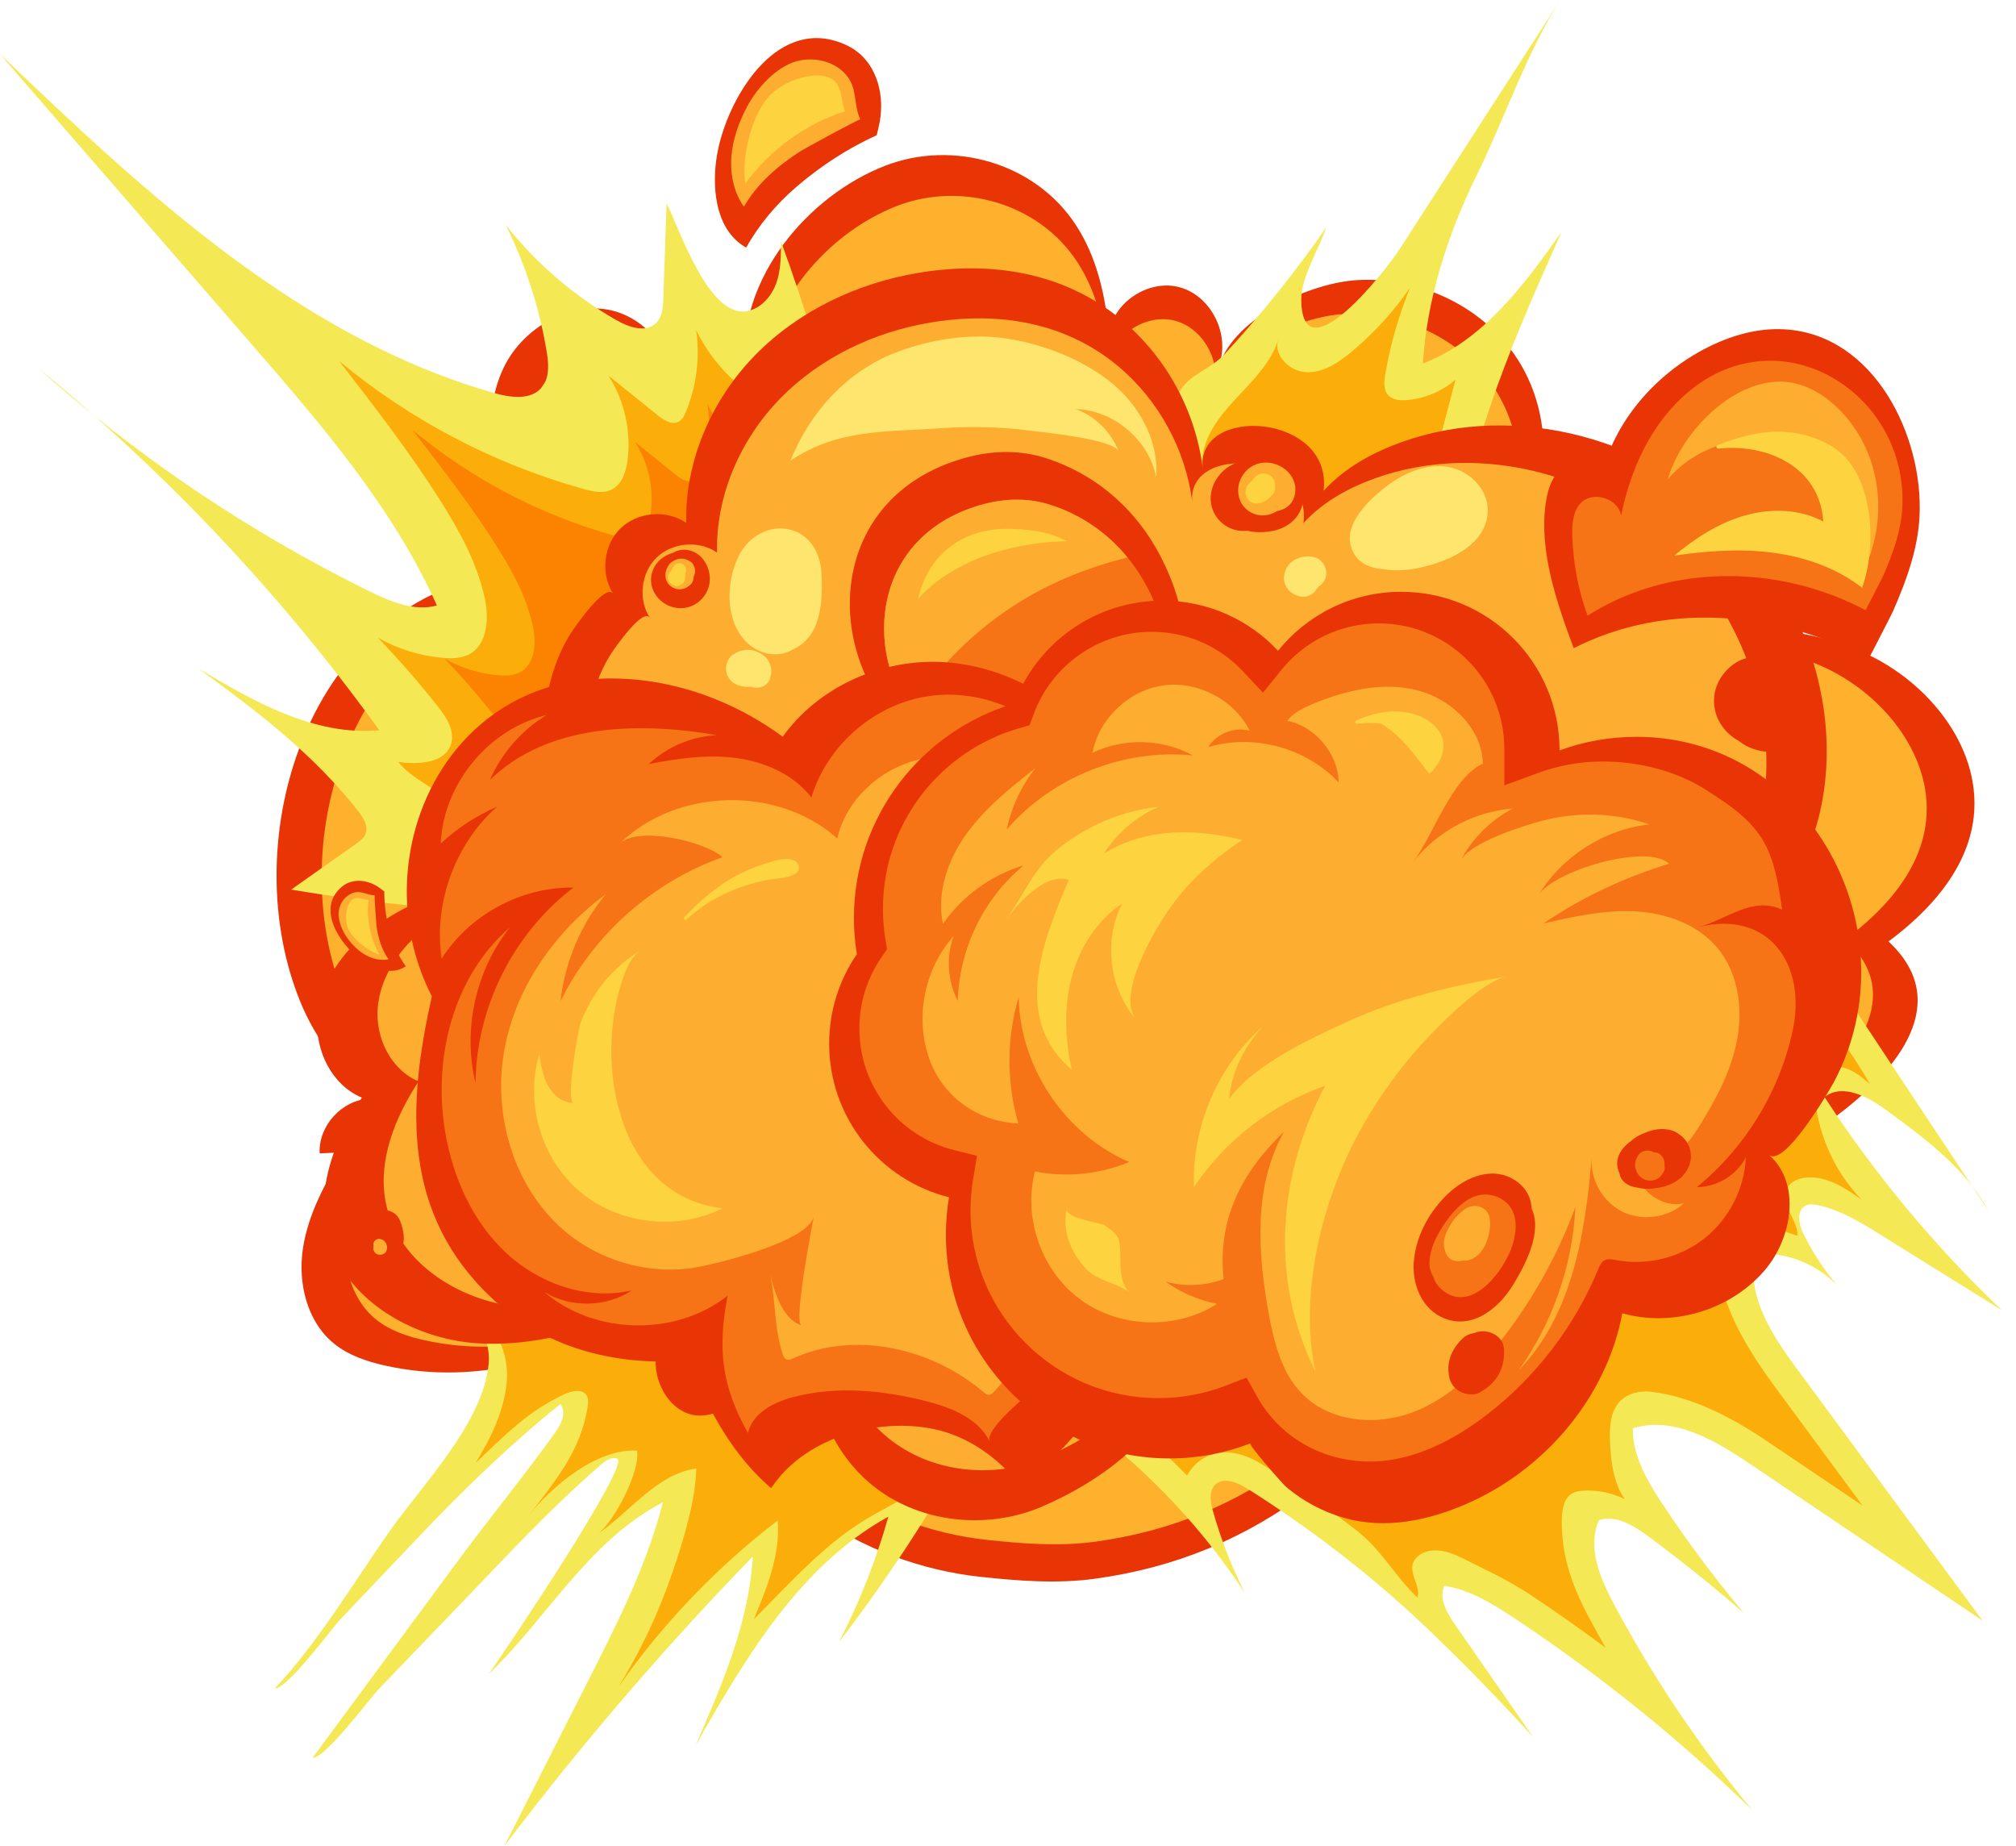 <?xml version="1.0" encoding="UTF-8"?><svg xmlns="http://www.w3.org/2000/svg" xmlns:xlink="http://www.w3.org/1999/xlink" height="553.2" preserveAspectRatio="xMidYMid meet" version="1.0" viewBox="0.0 -0.0 604.2 553.2" width="604.2" zoomAndPan="magnify"><defs><clipPath id="a"><path d="M 82 339 L 308 339 L 308 553.199 L 82 553.199 Z M 82 339"/></clipPath></defs><g><g id="change1_1"><path d="M 89.949 300.07 C 94.867 312.156 101.848 320.004 110.613 329.277 C 102.445 329.645 95.363 337.465 95.809 345.633 C 98.215 345.535 100.625 345.438 103.035 345.34 C 97.594 354.285 92.383 363.695 90.801 374.043 C 89.223 384.398 91.934 395.984 100.051 402.602 C 104.469 406.203 110.059 408.047 115.621 409.277 C 142.82 415.297 172.691 407.656 193.656 389.316 C 186.949 395.633 189.266 408.281 197.293 412.801 C 205.32 417.328 216.438 413.789 221.48 406.086 C 217.363 446.215 259.816 468.891 293.668 472.523 C 305.078 473.75 316.637 474.676 328.012 473.129 C 352.484 469.789 373.191 461.059 392.641 446.52 C 393.93 445.555 395.273 444.566 396.855 444.297 C 399.277 443.883 401.609 445.215 403.773 446.367 C 420.129 455.043 440.723 455.195 457.199 446.758 C 461.773 444.418 466.219 441.254 468.441 436.625 C 470.668 431.996 469.949 425.656 465.723 422.738 C 480.238 420.668 493.523 411.305 500.352 398.328 C 507.184 385.355 507.383 369.105 500.871 355.969 C 504.738 363.773 604.23 317.59 565.98 282.141 C 577.949 273.246 588.891 261.328 591.285 246.609 C 594.789 225.07 578.312 204.289 558.34 195.496 C 538.367 186.699 515.723 187.086 493.906 187.664 C 499.414 182.285 505.117 176.598 507.445 169.258 C 509.773 161.926 507.426 152.48 500.355 149.43 C 497.184 148.059 493.574 148.152 490.125 148.453 C 478.516 149.473 467.098 152.625 456.605 157.711 C 465.645 141.977 464.238 121.086 453.848 106.211 C 443.457 91.336 424.855 82.871 406.742 83.941 C 392.883 84.762 370.602 94.684 365.398 109.312 C 368.656 100.152 363 88.727 353.629 86.109 C 344.262 83.496 333.309 90.699 332.355 100.383 C 331.395 88.84 328.785 77.148 322.457 67.449 C 310.156 48.609 285.477 41.922 265.461 49.602 C 242 58.605 220.953 83.77 223.27 110.137 C 222.699 103.633 212.023 103.191 208.336 108.582 C 204.645 113.973 205.91 121.195 207.324 127.574 C 204.645 114.328 199.469 99.723 187.094 94.293 C 173.707 88.422 157.105 97.117 150.875 110.34 C 144.637 123.559 146.961 139.457 153.035 152.754 C 147.539 150.652 141.105 150.297 135.914 153.074 C 130.727 155.848 127.312 162.219 129.047 167.844 C 130.781 173.465 138.398 176.734 143.152 173.258 C 90.359 186.492 71.105 253.773 89.949 300.07" fill="#e93405"/></g><g id="change2_1"><path d="M 103.07 298.43 C 107.719 309.855 114.316 317.27 122.609 326.035 C 114.883 326.387 108.188 333.777 108.605 341.5 C 110.887 341.406 113.164 341.316 115.438 341.223 C 110.293 349.68 105.371 358.57 103.879 368.359 C 102.383 378.148 104.945 389.105 112.617 395.355 C 116.797 398.758 122.078 400.5 127.34 401.668 C 153.055 407.355 181.289 400.133 201.109 382.797 C 194.766 388.766 196.961 400.727 204.547 405.004 C 212.133 409.277 222.641 405.934 227.41 398.648 C 223.52 436.59 263.648 458.02 295.648 461.457 C 306.441 462.613 317.367 463.488 328.121 462.023 C 351.254 458.875 370.828 450.617 389.215 436.871 C 390.434 435.965 391.707 435.023 393.203 434.77 C 395.492 434.379 397.691 435.637 399.742 436.727 C 415.199 444.934 434.672 445.074 450.246 437.102 C 454.57 434.891 458.77 431.895 460.875 427.516 C 462.98 423.141 462.301 417.152 458.305 414.391 C 472.023 412.434 484.586 403.582 491.039 391.32 C 497.492 379.051 497.684 363.691 491.527 351.27 C 495.188 358.652 589.238 314.988 553.082 281.477 C 564.398 273.07 574.738 261.805 577 247.891 C 580.312 227.527 564.734 207.887 545.855 199.574 C 526.977 191.254 505.566 191.621 484.941 192.164 C 490.152 187.082 495.539 181.703 497.742 174.77 C 499.941 167.836 497.727 158.91 491.047 156.023 C 488.039 154.727 484.637 154.816 481.367 155.098 C 470.398 156.062 459.598 159.047 449.684 163.852 C 458.23 148.977 456.898 129.227 447.082 115.164 C 437.258 101.105 419.672 93.102 402.547 94.117 C 389.445 94.895 368.383 104.266 363.465 118.102 C 366.543 109.441 361.195 98.641 352.336 96.164 C 343.48 93.691 333.129 100.504 332.223 109.656 C 331.316 98.746 328.855 87.695 322.867 78.523 C 311.242 60.715 287.91 54.398 268.992 61.652 C 246.809 70.156 226.914 93.949 229.102 118.879 C 228.562 112.727 218.473 112.312 214.984 117.406 C 211.496 122.504 212.695 129.332 214.031 135.363 C 211.496 122.84 206.605 109.035 194.902 103.902 C 182.25 98.352 166.559 106.57 160.664 119.066 C 154.77 131.566 156.965 146.598 162.707 159.164 C 157.512 157.176 151.434 156.84 146.523 159.465 C 141.617 162.086 138.391 168.109 140.031 173.426 C 141.672 178.746 148.875 181.832 153.367 178.551 C 103.461 191.059 85.258 254.66 103.07 298.43" fill="#fdb12d"/></g><g clip-path="url(#a)" id="change3_1"><path d="M 269.34 467.152 C 282.453 447.551 294.41 426.641 304.395 406.266 C 313.422 387.844 299.312 370.035 284.039 359.082 C 254.828 338.141 213.379 332.113 182.535 350.566 C 173.008 356.27 164.16 364.059 156.895 372.445 C 152.859 377.098 142.637 393.477 136.316 393.438 C 143.195 393.48 147.094 401.844 146.453 408.695 C 144.809 426.383 126.652 444.852 116.957 458.602 C 106.062 474.062 95.309 492.332 82.305 506.031 C 86.254 506.031 99.129 488.316 102.191 485.086 C 109.926 476.941 117.656 468.793 125.395 460.652 C 138.699 446.645 152.836 432.887 167.961 420.766 C 169.934 423.25 168.152 426.859 166.305 429.434 C 156.965 442.445 146.758 454.859 137.227 467.773 C 122.711 487.441 108.195 507.109 93.68 526.781 C 97.691 526.781 110.676 509.105 113.805 505.855 C 121.629 497.719 129.457 489.582 137.281 481.441 C 151.215 466.961 164.898 452.051 180.133 438.914 C 181.516 437.723 183.316 436.461 185.012 437.137 C 189.109 438.766 150.348 496.336 146.422 501.727 C 164.004 484.871 176.422 461.75 198.672 450.195 C 193.98 468.711 185.277 485.918 176.641 502.961 C 168.148 519.703 159.656 536.453 151.164 553.199 C 174.184 522.805 199.062 493.809 225.617 466.445 C 224.48 486.273 216.391 504.957 208.422 523.145 C 223.422 496.797 239.699 469.152 266.246 454.508 C 262.594 467.477 257.629 480.082 251.461 492.062 C 257.602 484.113 263.578 475.758 269.34 467.152" fill="#f5e855"/></g><g id="change4_1"><path d="M 185.324 505.559 C 191.941 494.879 197.344 483.457 201.422 471.57 C 204.543 462.465 208.547 449.699 208.66 440.07 C 196.734 441.77 188.938 453.062 178.949 459.797 C 184.043 456.363 192.078 440.512 190.906 434.723 C 178.918 433.977 165.109 445.551 158.223 454.48 C 166.246 444.074 174.184 434.723 176.156 421.383 C 176.312 420.32 176.398 419.172 175.863 418.246 C 174.609 416.078 171.34 416.785 169.07 417.848 C 157.84 423.129 151.309 430.191 142.516 438.414 C 147.371 430.664 151.09 422.535 151.871 414.16 C 152.406 408.422 150.715 402.426 147.414 398.141 C 150.617 394.891 153.879 390.656 157.387 385.926 C 158.727 384.121 159.992 382.41 160.77 381.516 C 168.023 373.145 176.352 366.031 184.855 360.945 C 195.902 354.336 209.176 350.844 223.242 350.844 C 242.637 350.844 263.078 357.523 279.328 369.168 C 285.84 373.836 306.406 390.453 297.656 408.312 C 290.691 422.531 282.793 436.895 274.398 450.66 L 275.613 446.344 L 262.176 453.762 C 247.855 461.656 237.414 473.836 225.949 485.215 C 229.883 475.758 233.895 465.852 233.102 455.637 C 214.75 469.703 198.574 486.605 185.324 505.559" fill="#fbad0a"/></g><g id="change3_2"><path d="M 199.785 60.938 C 203.535 68.363 212.309 95.051 223.645 93.285 C 227.875 92.625 231.148 88.977 232.613 84.945 C 234.082 80.922 234.07 76.527 234.039 72.246 C 241.438 92.719 248.141 113.562 251.535 135.066 C 253.227 145.793 254.047 157.031 250.527 167.301 C 248.457 173.348 244.977 178.789 241.531 184.164 C 222.707 213.516 203.699 243.102 179.184 267.898 C 177.469 269.629 175.684 271.371 173.48 272.426 C 170.473 273.848 167.008 273.84 163.68 273.773 C 138.078 273.258 112.52 270.855 87.27 266.594 C 93.77 262.004 100.266 257.414 106.762 252.824 C 107.855 252.051 108.996 251.211 109.52 249.98 C 110.477 247.723 108.988 245.219 107.484 243.277 C 94.148 226.082 76.895 213.027 59.391 200.281 C 76.102 210.27 94.293 220.617 113.68 218.848 C 84.457 178.355 49.914 141.703 11.223 110.133 C 41.105 136.84 74.648 159.457 110.617 177.148 C 116.977 180.27 124.105 183.32 130.941 181.453 C 117.781 152.125 96.422 127.387 75.363 103.102 C 50.242 74.133 25.121 45.172 0 16.203 C 43.73 58 89.91 101.234 148.098 117.781 C 152.965 119.164 159.047 120.008 162.32 116.152 C 164.777 113.262 164.445 108.988 163.82 105.246 C 161.629 92.117 157.48 79.312 151.555 67.391 C 160.652 78.898 171.973 88.637 184.699 95.926 C 188.414 98.051 193.508 99.824 196.586 96.848 C 198.5 95 198.711 92.055 198.801 89.391 C 199.129 79.91 199.457 70.422 199.785 60.938" fill="#f5e855"/></g><g id="change3_3"><path d="M 367.094 106.051 C 378.09 94.121 388.266 81.434 397.52 68.113 C 395.348 74.426 389.914 83.133 389.996 89.895 C 390.262 113.172 415.625 80.598 419.148 75.141 C 435.309 50.094 451.477 25.043 467.637 -0.004 C 457.652 15.469 450.766 35.922 442.531 52.613 C 433.988 69.926 427.645 89.508 426.43 108.941 C 444.504 102.016 456.738 85.406 467.938 69.625 C 454.34 100.129 440.578 131.188 436.473 164.328 C 435.969 168.383 435.535 172.664 433.148 175.977 C 431.352 178.477 428.633 180.137 425.867 181.488 C 406.539 190.934 381.441 186.797 366.164 171.652 C 357.062 162.633 351.832 150.066 351.059 137.34 C 350.711 131.535 350.543 122.016 353.801 116.887 C 356.953 111.918 362.801 110.703 367.094 106.051" fill="#f5e855"/></g><g id="change4_2"><path d="M 383.059 101.801 C 381.59 106.594 386.637 111.418 391.652 111.551 C 396.668 111.684 401.184 108.652 405.035 105.445 C 411.73 99.879 417.66 93.387 422.594 86.211 C 419.184 94.559 416.688 103.277 415.156 112.164 C 414.789 114.336 414.57 116.848 416.07 118.457 C 417.371 119.852 419.496 120.027 421.398 119.902 C 426.832 119.539 432.125 117.34 436.223 113.758 C 431.664 131.129 427.105 148.504 422.555 165.883 C 422.137 167.48 421.656 169.18 420.43 170.281 C 419.156 171.418 417.355 171.684 415.664 171.891 C 403.125 173.379 389.852 173.801 378.496 168.281 C 367.203 162.789 357.797 148.184 360.656 135.289 C 363.676 121.672 379.082 114.746 383.059 101.801" fill="#fbad0a"/></g><g id="change4_3"><path d="M 130.402 236.887 C 126.566 234.234 122.254 232.047 119.402 228.352 C 125.379 229.133 133.242 228.816 135.145 223.098 C 136.48 219.086 133.785 214.938 131.156 211.621 C 125.523 204.5 119.543 197.648 113.25 191.109 C 119.215 194.496 125.926 196.57 132.762 197.145 C 135.391 197.367 138.156 197.344 140.504 196.141 C 146.121 193.254 146.609 185.391 145.27 179.219 C 142.965 168.617 137.629 158.934 131.816 149.777 C 122.637 135.305 112.121 121.738 101.629 108.184 C 122.977 125.926 148.109 139.086 174.848 146.527 C 177.637 147.309 180.734 147.996 183.328 146.707 C 186.395 145.18 187.609 141.457 188.059 138.059 C 189.227 129.246 187.164 120.043 182.352 112.562 C 187.293 116.547 192.234 120.52 197.176 124.496 C 199.02 125.98 201.555 127.531 203.57 126.289 C 204.527 125.699 205.055 124.617 205.492 123.578 C 208.742 115.836 209.84 107.203 208.633 98.898 C 211.867 105.562 216.598 111.496 222.371 116.141 C 223.609 117.129 224.957 118.094 226.52 118.359 C 231.684 119.234 234.656 112.77 235.777 107.656 C 248.594 130.223 247.215 158.809 237.465 182.859 C 227.715 206.902 210.5 227.129 192.328 245.652 C 184.402 253.727 175.645 262.566 164.047 263.473 C 151.316 264.465 137.566 263.914 125.031 261.215 C 128.969 262.062 135.551 253.539 136.602 250.516 C 138.828 244.082 136.008 240.75 130.402 236.887" fill="#fbad0a"/></g><g id="change3_4"><path d="M 428.309 488.539 C 439.059 498.836 449.449 509.504 459.441 520.531 C 451.645 509.301 443.852 498.066 436.055 486.836 C 433.66 483.383 431.16 479.09 432.836 475.238 C 440.527 476.395 447.359 480.637 453.844 484.93 C 479.328 501.828 503.23 521.098 525.145 542.422 C 509.246 523.297 495.309 502.539 483.629 480.582 C 479.504 472.82 475.602 463.555 479.242 455.547 C 484.43 453.93 489.746 457.254 494.113 460.488 C 503.922 467.758 513.441 475.398 522.656 483.398 C 513.902 472.98 505.746 462.059 498.238 450.703 C 493.699 443.828 489.242 436.293 489.359 428.059 C 501.48 424.207 514.02 431.645 524.566 438.758 C 547.785 454.414 571.004 470.066 594.223 485.719 C 575.617 460.492 557.02 435.27 538.418 410.043 C 530.965 399.934 523.105 387.934 526.238 375.773 C 535.754 375.062 545.512 379.145 551.68 386.426 C 547.238 381.41 543.48 375.805 540.512 369.805 C 539.094 366.938 538.312 362.621 541.215 361.266 C 542.32 360.742 543.617 360.914 544.812 361.168 C 551.609 362.594 557.668 366.332 563.566 370 C 575.711 377.559 587.855 385.117 600 392.676 C 579.875 373.531 561.988 352.035 546.824 328.766 C 552.133 324.594 559.758 328.605 565.211 332.59 C 576.926 341.148 589.016 350.133 595.969 362.879 C 577.68 335.285 559.391 307.699 541.09 280.102 C 535.664 271.988 506.406 282.008 499.012 284.426 C 466.27 295.137 426.191 309.41 399.922 332.461 C 384.754 345.766 368.273 357.453 352.828 370.43 C 337.574 383.254 323.496 397.223 307.758 409.473 C 311.926 417.312 319.645 422.488 326.727 427.844 C 344.84 441.52 360.586 458.328 373.035 477.305 C 369.098 469.461 365.902 461.238 363.504 452.785 C 362.758 450.141 362.227 446.902 364.188 444.973 C 366.68 442.512 370.855 444.23 373.82 446.102 C 393.258 458.375 411.754 472.688 428.309 488.539" fill="#f5e855"/></g><g id="change4_4"><path d="M 481.199 493.793 C 473.789 488.266 466.227 482.945 458.539 477.852 C 451.848 473.41 444.973 470.312 437.836 466.742 C 434.246 464.941 429.898 463.703 426.301 465.484 C 424.992 466.133 423.844 467.215 423.426 468.613 C 422.438 471.945 425.859 475.43 424.828 478.75 C 417.648 471.957 414.41 464.695 406.188 458.352 C 397.223 451.441 387.93 444.957 378.359 438.918 C 375.215 436.934 372.152 435.738 369.258 435.375 C 365 434.836 361.082 436.094 358.215 438.922 C 357.215 439.91 356.402 441.012 355.789 442.215 C 348.391 434.578 340.398 427.512 331.852 421.059 C 331.07 420.469 330.277 419.879 329.488 419.289 C 325.812 416.547 322.258 413.906 319.426 411.004 C 326.637 405.055 333.547 398.84 340.281 392.781 C 346.141 387.516 352.199 382.066 358.301 376.938 C 365.02 371.289 372.117 365.75 378.984 360.395 C 387.789 353.527 396.895 346.426 405.527 338.852 C 429.324 317.973 465.789 304.238 501.656 292.504 L 502.59 292.199 C 517.98 287.133 528.539 284.906 533.965 285.598 C 534.23 285.633 534.438 285.664 534.605 285.703 C 537.676 286.352 544.422 300.461 546.125 303.074 C 550.781 310.234 556.285 317.434 560.395 324.848 C 557.949 322.754 555.367 320.594 552.23 319.879 C 549.098 319.164 545.258 320.43 544.168 323.457 C 543.77 324.57 543.773 325.789 543.832 326.973 C 544.395 339.027 549.496 350.816 557.902 359.484 C 552.945 355.992 547.422 352.332 541.387 352.887 C 539.449 353.059 537.473 353.734 536.195 355.199 C 532.27 359.711 539.09 365.566 538.68 370.336 C 533.152 368.367 526.711 366.473 521.699 369.531 C 506.281 378.945 524.656 405.707 531.574 415.086 C 531.574 415.09 558.188 451.176 558.188 451.176 L 529.316 431.711 C 519.164 424.863 507.121 418.52 494.812 417.078 C 491.48 416.688 487.852 417.508 485.523 419.926 C 482.52 423.031 482.336 427.844 482.531 432.156 C 482.801 438.109 483.539 444.332 486.918 449.242 C 483.137 447.367 478.859 446.488 474.645 446.715 C 473.484 446.773 472.297 446.93 471.281 447.488 C 468.676 448.93 468.121 452.391 468.074 455.363 C 467.883 466.082 471.141 475.199 476.125 484.57 C 477.773 487.664 479.465 490.742 481.199 493.793" fill="#fbad0a"/></g><g id="change5_1"><path d="M 147.398 235.207 C 144.227 233.02 140.664 231.203 138.309 228.156 C 143.246 228.801 149.746 228.539 151.32 223.812 C 152.422 220.496 150.191 217.07 148.023 214.328 C 143.367 208.441 138.426 202.781 133.223 197.375 C 138.152 200.172 143.695 201.891 149.348 202.367 C 151.52 202.555 153.809 202.531 155.746 201.535 C 160.387 199.145 160.793 192.648 159.684 187.551 C 157.781 178.789 153.367 170.789 148.566 163.215 C 140.98 151.262 132.293 140.039 123.617 128.848 C 141.262 143.508 162.031 154.383 184.129 160.539 C 186.434 161.176 188.996 161.746 191.137 160.684 C 193.672 159.418 194.676 156.34 195.047 153.535 C 196.012 146.25 194.309 138.645 190.328 132.465 C 194.414 135.754 198.5 139.039 202.582 142.328 C 204.105 143.555 206.199 144.836 207.867 143.809 C 208.66 143.316 209.094 142.426 209.453 141.566 C 212.141 135.172 213.051 128.035 212.047 121.172 C 214.723 126.68 218.633 131.582 223.402 135.414 C 224.426 136.242 225.539 137.035 226.836 137.254 C 231.102 137.98 233.555 132.641 234.484 128.406 C 245.074 147.055 243.938 170.684 235.879 190.555 C 227.82 210.43 213.594 227.145 198.574 242.449 C 192.023 249.125 184.789 256.43 175.203 257.18 C 164.684 258 153.32 257.547 142.961 255.316 C 146.215 256.016 151.652 248.973 152.52 246.469 C 154.363 241.152 152.027 238.402 147.398 235.207" fill="#fb8300"/></g><g id="change1_2"><path d="M 520.789 158.637 C 495.977 131.488 454.645 120.094 420.023 132.504 C 411.297 135.633 402.922 140.242 396.684 147.102 C 399.535 123.832 358.156 121.141 360.48 140.547 C 358.422 123.363 349.586 107.082 336.289 95.992 C 318.883 81.473 296.965 78.148 275.219 81.777 C 256.891 84.832 239.258 93.188 226.273 106.48 C 213.289 119.773 205.242 138.125 205.668 156.711 C 199.801 152.637 191.098 153.359 185.977 158.336 C 180.863 163.312 179.902 171.992 183.805 177.969 C 181.527 174.488 172.273 187.93 171.332 189.371 C 167.137 195.793 164.93 202.98 163.512 210.652 C 160.281 228.094 162.281 246.531 169.52 262.742 C 158.398 257.777 145.473 261.719 134.195 266.312 C 125.215 269.973 116.266 274.113 108.902 280.426 C 101.543 286.738 95.848 295.527 95.121 305.191 C 94.398 314.859 99.488 325.219 108.445 328.934 C 100.812 340.637 95.078 354.652 97.754 368.359 C 101.664 388.418 122.887 401.32 143.289 402.566 C 163.688 403.809 183.453 396.117 202.434 388.523 C 199.34 395.039 196.176 401.887 196.516 409.086 C 196.852 416.289 201.977 423.816 209.176 424.207 C 212.414 424.379 215.551 423.129 218.48 421.742 C 228.352 417.078 237.359 410.602 244.918 402.727 C 242.086 419.48 250.105 437.379 264.062 447.07 C 278.016 456.77 297.105 458.164 312.672 451.34 C 329.445 443.984 344.699 432.762 353.074 416.027 C 369.383 427.984 389.238 435.66 409.457 435.367 C 429.676 435.066 450.09 426.215 462.395 410.168 C 471.82 397.875 476.027 382.414 478.965 367.207 C 484.895 371.934 492.008 376.012 499.578 375.5 C 507.164 374.98 513.875 369.746 517.715 363.176 C 521.551 356.605 522.871 348.855 523.223 341.258 C 523.867 327.379 521.473 313.363 516.254 300.488 C 515.539 298.727 514.758 296.805 515.305 294.98 C 515.711 293.605 516.801 292.566 517.812 291.551 C 525.762 283.555 530.547 272.762 536.855 263.598 C 543.918 253.344 546.996 240.336 547.426 228.02 C 548.301 202.711 537.754 177.199 520.789 158.637" fill="#e93405"/></g><g id="change6_1"><path d="M 504.852 167.371 C 482.023 142.391 443.988 131.906 412.133 143.328 C 404.105 146.207 396.398 150.449 390.66 156.762 C 393.285 135.352 355.211 132.871 357.352 150.727 C 355.457 134.918 347.32 119.934 335.094 109.73 C 319.07 96.367 298.902 93.316 278.895 96.652 C 262.031 99.465 245.812 107.148 233.863 119.383 C 221.91 131.613 214.512 148.5 214.898 165.594 C 209.504 161.852 201.488 162.516 196.785 167.094 C 192.078 171.672 191.191 179.668 194.781 185.16 C 192.691 181.953 184.172 194.328 183.309 195.652 C 179.445 201.559 177.418 208.176 176.109 215.234 C 173.141 231.281 174.98 248.246 181.641 263.168 C 171.41 258.598 159.516 262.219 149.137 266.445 C 140.875 269.816 132.641 273.625 125.863 279.434 C 119.09 285.242 113.855 293.328 113.188 302.223 C 112.52 311.121 117.203 320.648 125.445 324.066 C 118.422 334.832 113.145 347.73 115.605 360.348 C 119.207 378.805 138.73 390.672 157.504 391.816 C 176.273 392.961 194.461 385.879 211.922 378.898 C 209.078 384.891 206.168 391.191 206.48 397.82 C 206.789 404.445 211.504 411.371 218.125 411.727 C 221.109 411.891 223.992 410.734 226.691 409.461 C 235.77 405.172 244.059 399.211 251.02 391.969 C 248.41 407.383 255.789 423.852 268.633 432.77 C 281.477 441.691 299.039 442.977 313.355 436.699 C 328.789 429.93 342.836 419.602 350.535 404.203 C 365.535 415.211 383.809 422.27 402.41 421.996 C 421.016 421.723 439.801 413.578 451.121 398.812 C 459.797 387.504 463.668 373.277 466.363 359.281 C 471.82 363.633 478.371 367.391 485.332 366.91 C 492.316 366.438 498.492 361.617 502.023 355.574 C 505.551 349.527 506.77 342.398 507.094 335.406 C 507.688 322.637 505.48 309.742 500.68 297.895 C 500.02 296.273 499.305 294.504 499.805 292.824 C 500.184 291.562 501.18 290.605 502.109 289.668 C 509.43 282.312 513.828 272.383 519.637 263.953 C 526.133 254.52 528.965 242.547 529.359 231.211 C 530.164 207.926 520.461 184.449 504.852 167.371" fill="#fdae31"/></g><g id="change1_3"><path d="M 346.234 163.852 C 354.445 177.984 359.77 198.672 349.789 213.285 C 340.633 226.707 321.414 232.027 306.059 232.871 C 299.547 233.23 292.809 232.848 286.887 230.113 C 245.312 210.945 241.406 149.344 290.539 136.871 C 297.961 134.98 305.918 134.906 313.223 137.219 C 327.719 141.805 339.078 151.539 346.234 163.852" fill="#e93405"/></g><g id="change7_1"><path d="M 342.641 173.824 C 349.605 185.82 354.125 203.379 345.656 215.781 C 337.883 227.168 321.574 231.688 308.539 232.402 C 303.016 232.703 297.293 232.379 292.27 230.062 C 256.988 213.793 253.672 161.516 295.371 150.926 C 301.672 149.324 308.426 149.262 314.621 151.223 C 326.922 155.113 336.562 163.375 342.641 173.824" fill="#f67316"/></g><g id="change6_2"><path d="M 303.621 181.645 C 314.051 174.82 325.812 170.09 337.938 167.062 C 332.027 159.852 324.121 154.227 314.621 151.223 C 308.426 149.262 301.672 149.324 295.371 150.926 C 263.641 158.984 257.98 191.184 272.633 213.281 C 280.32 200.594 291.336 189.676 303.621 181.645" fill="#fdae31"/></g><g id="change1_4"><path d="M 346.133 256.551 C 341.613 243.258 335.637 230.188 326.23 219.758 C 314.496 206.75 297.398 198.469 279.887 198.336 C 262.367 198.207 244.773 206.551 234.574 220.793 C 217.855 208.449 196.758 201.703 176.07 203.66 C 130.754 207.961 109.465 259.645 129.434 298.594 C 121.938 331.68 120.609 363.91 147.457 389.082 C 163.164 403.809 183.449 409.043 204.309 407.887 C 204.945 407.855 205.625 407.828 206.172 408.156 C 206.789 408.523 207.09 409.238 207.352 409.91 C 212.535 423.16 220.098 436.617 231.105 445.957 C 231.957 444.695 232.887 443.477 233.906 442.305 C 244.684 429.91 264.008 425.043 279.699 428.223 C 290.02 430.316 298.691 436.633 305.41 444.598 C 305.922 444.277 306.43 443.949 306.918 443.617 C 314.367 438.625 320.988 432.191 326.289 424.43 C 360.074 374.996 365.297 313.035 346.133 256.551" fill="#e93405"/></g><g id="change7_2"><path d="M 329.844 247.641 C 327.215 239.879 324.27 232.086 319.363 225.52 C 309.816 212.758 292.824 206.027 277.129 208.797 C 261.434 211.57 247.77 223.711 243.172 238.969 C 237.812 232.062 229.184 228.266 220.512 227.145 C 211.844 226.023 203.051 227.301 194.465 228.961 C 199.965 223.77 207.363 220.645 214.918 220.324 C 191.246 216.223 164.066 216.926 146.867 233.699 C 150.344 225.672 156.371 218.777 163.863 214.27 C 146.477 218.387 132.828 234.934 132.09 252.789 C 137.02 248.199 142.734 244.457 148.91 241.781 C 136.344 252.969 129.906 270.66 132.355 287.309 C 140.723 274.113 156.211 265.75 171.836 266 C 153.844 279.699 142.699 301.973 142.52 324.586 C 138.633 308.574 142.527 290.867 152.77 277.961 C 135.719 292.656 129.613 317.402 133.48 339.574 C 135.828 353.02 141.68 366.148 151.664 375.457 C 161.645 384.766 176.055 389.766 189.352 386.703 C 181.621 391.84 170.883 392 163 387.098 C 178.078 400.078 202.434 400.609 218.07 388.305 C 215.008 404.266 216.23 415.309 224.172 429.438 C 225.52 423.492 231.891 420.191 237.797 418.656 C 250.758 415.285 264.539 416.594 277.516 419.887 C 285.109 421.816 293.293 425.059 296.66 432.133 C 294.82 428.258 308.5 417.762 311.133 415.129 C 317.699 408.562 322.922 399.777 327.312 391.664 C 336.059 375.5 341.598 357.535 343.328 339.234 C 346.254 308.277 339.82 277.086 329.844 247.641" fill="#f67316"/></g><g id="change6_3"><path d="M 185.613 252.879 C 202.719 236.086 233.004 235.328 250.926 251.242 C 254.566 235.488 271.824 224.246 287.707 227.281 C 274.172 257.875 279.062 295.809 299.918 321.969 C 307.18 331.078 316.352 339.094 320.562 349.957 C 323.18 356.699 323.676 364.113 323.047 371.32 C 320.77 391.828 310.996 402.543 298.004 416.969 C 297.547 417.477 297.008 418.023 296.324 418.02 C 295.746 418.02 295.258 417.613 294.816 417.234 C 279.23 403.941 256.125 398.656 237.48 407.152 C 236.98 407.383 236.434 407.621 235.902 407.488 C 235.152 407.297 234.789 406.465 234.547 405.727 C 231.832 397.48 232.551 389.219 230.66 381.301 C 231.918 386.57 234.395 395.391 240.215 397.152 C 237.75 396.402 243.203 368.219 243.895 364.488 C 242.488 372.043 214.277 378.98 207.645 379.969 C 193.852 382.016 179.105 377.621 168.645 368.414 C 154.109 355.621 147.848 334.754 150.984 315.648 C 154.125 296.539 165.953 279.422 181.566 267.965 C 174.059 277.027 169.277 288.32 168.004 300.023 C 177.801 280.113 195.602 264.285 216.52 256.891 C 211.684 252.301 191.254 247.34 185.613 252.879" fill="#fdae31"/></g><g id="change1_5"><path d="M 486.211 393.551 C 501.305 397.844 518.672 392.605 528.883 380.684 C 537.227 370.945 539.816 354.473 530.125 346.074 C 534.707 350.043 548.262 326.844 549.625 324.273 C 573.48 279.484 542.629 220.809 490.453 220.809 C 482.348 220.809 474.582 222.246 467.395 224.883 C 467.395 224.852 467.395 224.82 467.395 224.789 C 467.395 198.59 446.16 177.352 419.965 177.352 C 405.035 177.352 391.73 184.246 383.031 195.016 C 374.379 185.773 362.066 180 348.41 180 C 328.055 180 310.699 192.82 303.965 210.828 C 276.191 219.023 255.922 244.711 255.922 275.137 C 255.922 278.824 256.223 282.441 256.797 285.969 C 251.562 293.594 248.504 302.82 248.504 312.77 C 248.504 334.996 263.789 353.645 284.422 358.797 C 283.809 362.441 283.484 366.188 283.484 370.012 C 283.484 407.039 313.5 437.059 350.527 437.059 C 359.059 437.059 367.215 435.461 374.719 432.555 C 374.02 432.824 384.414 444.723 385.512 445.645 C 390.527 449.871 396.422 453.027 402.727 454.844 C 415.141 458.418 428.02 455.691 439.641 450.621 C 462.973 440.445 481.492 418.758 486.211 393.551" fill="#e93405"/></g><g id="change7_3"><path d="M 480.391 228.199 C 473.734 228.199 467.223 229.348 461.039 231.609 L 450.863 235.34 L 450.863 224.395 C 450.855 203.672 433.988 186.809 413.266 186.809 C 401.84 186.809 391.172 191.918 383.984 200.82 L 378.52 207.59 L 372.566 201.238 C 365.379 193.562 355.629 189.336 345.125 189.336 C 329.516 189.336 315.352 199.152 309.891 213.773 L 308.566 217.312 L 304.941 218.383 C 293.535 221.75 283.27 228.852 276.035 238.379 C 268.566 248.219 264.617 259.973 264.617 272.363 C 264.617 275.398 264.867 278.457 265.352 281.461 L 265.84 284.461 L 264.121 286.961 C 259.824 293.227 257.551 300.57 257.551 308.199 C 257.551 325.5 269.258 340.504 286.02 344.684 L 292.816 346.379 L 291.648 353.289 C 291.129 356.398 290.863 359.566 290.863 362.715 C 290.863 393.746 316.109 418.988 347.141 418.988 C 354.141 418.988 360.973 417.723 367.441 415.215 L 373.586 412.84 L 376.789 418.59 C 385.184 433.645 402.379 440.586 419.004 437.109 C 428.766 435.066 437.695 430.055 445.602 423.973 C 460.262 412.703 471.887 397.527 478.953 380.438 C 479.391 379.383 479.883 378.23 480.898 377.691 C 481.941 377.137 483.215 377.402 484.383 377.621 C 493.586 379.363 503.504 376.926 510.844 371.109 C 518.191 365.293 522.832 356.199 523.242 346.84 C 520.449 352.168 514.574 355.73 508.555 355.758 C 523.023 343.957 533.32 327.148 537.266 308.902 C 541.531 289.164 530.277 272.652 509.09 277.766 C 517.262 275.793 525.23 268.34 534.117 272.629 C 533.262 266.762 532.387 260.824 530.129 255.344 C 526.488 246.492 518.879 241.551 511.141 236.613 C 502.223 230.93 490.887 228.199 480.391 228.199" fill="#f67316"/></g><g id="change6_4"><path d="M 425.59 207.086 C 435.492 209.945 444.191 218.582 444.414 228.863 C 434.914 233.234 429.578 250.461 423.395 258.48 C 430.543 249.215 441.738 243.18 453.402 242.305 C 446.781 245.758 441.242 251.266 437.758 257.879 C 440.625 252.438 456.488 247.496 461.891 246.043 C 472.48 243.191 483.941 243.469 494.324 247.055 C 480.77 248.559 468.098 256.656 461.035 268.324 C 465.438 261.055 493.488 252.516 500.25 258.848 C 486.891 262.922 474.184 268.848 462.613 276.715 C 471.586 274.695 480.691 272.656 489.871 273.105 C 499.059 273.555 508.492 276.812 514.484 283.785 C 520.703 291.039 522.371 301.402 520.758 310.82 C 519.141 320.238 514.605 328.895 509.586 337.02 C 505.688 343.32 498.445 352.887 490.109 348.895 C 490.004 356.086 497.73 362.262 504.719 360.57 C 499.793 365.004 492.102 366.051 486.172 363.086 C 480.242 360.121 476.461 353.348 477.043 346.742 C 475.133 369.617 471.219 394.105 455.223 410.562 C 465.352 396.332 471.305 379.164 472.16 361.719 C 467.047 375.559 459.855 388.633 450.91 400.363 C 443.629 409.918 434.809 418.84 423.602 423.152 C 412.391 427.465 398.395 426.199 390.07 417.535 C 384.047 411.262 381.836 402.32 380.262 393.766 C 376.887 375.418 375.637 355.383 384.824 339.145 C 371.984 351.457 364.879 365.508 366.723 383.32 C 361.195 385.379 355.016 385.648 349.328 384.074 C 353.918 387.371 359.227 389.66 364.777 390.73 C 352.594 398.551 335.629 398.062 323.918 389.547 C 312.207 381.039 306.5 365.051 310.18 351.051 C 319.594 352.934 329.562 351.934 338.422 348.223 C 319.148 339.949 305.621 319.754 305.312 298.781 C 301.656 311.059 301.621 324.391 305.211 336.684 C 292.574 336.098 282.105 328.348 278.215 316.441 C 274.234 304.254 277.242 290.043 285.82 280.512 C 283.512 286.785 283.977 294.02 287.062 299.953 C 287.414 284.449 294.785 269.242 306.742 259.367 C 297.027 262.262 288.367 268.555 282.598 276.883 C 280.625 267.516 284.039 257.656 289.645 249.887 C 295.238 242.109 302.852 236.066 310.363 230.121 C 306.105 235.492 303.129 241.867 301.734 248.574 C 315.324 232.824 336.832 224.277 357.523 226.391 C 348.379 221.363 336.789 221.066 327.402 225.621 C 329.352 215.379 338.293 206.859 348.621 205.41 C 358.941 203.961 369.887 209.688 374.578 219 C 369.965 217.727 364.629 219.816 362.105 223.883 C 375.719 219.812 391.473 224.074 401.18 234.449 C 401.094 225.992 394.125 217.551 385.758 216.02 C 387.668 213.535 390.621 212.117 393.52 210.922 C 403.34 206.859 414.27 204.266 424.582 206.816 C 424.922 206.902 425.258 206.992 425.59 207.086" fill="#fdae31"/></g><g id="change8_1"><path d="M 364.164 250.125 C 352.656 248.469 340.98 249.508 330.871 255.766 C 334.77 249.652 340.512 244.727 347.148 241.809 C 336.109 242.98 325.746 247.477 317.109 254.387 C 309.434 260.531 306.988 268.266 301.336 275.742 C 305.148 270.703 313.238 261.402 320.32 263.664 C 312.641 281.812 303.047 305.133 321.234 320.621 C 319.227 311.617 318.785 302.133 321.09 293.195 C 323.395 284.262 328.602 275.91 336.277 270.789 C 330.637 281.859 332.422 296.27 340.59 305.625 C 334.375 298.508 345.852 279.055 349.828 273.324 C 355.699 264.516 363.59 257.496 372.344 251.742 C 369.645 251.074 366.906 250.523 364.164 250.125" fill="#fdd340"/></g><g id="change8_2"><path d="M 335.766 377.996 C 335.734 370.801 335.559 370.234 330.992 367.16 C 329.801 366.355 319.051 365.211 319.691 362.086 C 318.281 368.969 320.867 375.309 325.52 380.273 C 329.078 384.074 335.691 384.637 338.684 387.555 C 336.23 385.16 335.777 381.418 335.766 377.996" fill="#fdd340"/></g><g id="change8_3"><path d="M 432.305 221.387 C 431.191 217.488 427.105 214.48 421.574 213.512 C 416.449 212.609 411.066 213.773 406.445 215.969 C 405.941 216.207 406.148 216.996 406.715 216.914 C 409.18 216.551 411.555 216.566 413.906 216.875 C 420.062 220.527 424.078 226.395 428.395 231.922 C 432.156 228.234 433.188 224.52 432.305 221.387" fill="#fdd340"/></g><g id="change8_4"><path d="M 164.344 325.496 C 162.719 322.621 162.148 319.289 161.605 316.031 C 157.234 330.535 162.273 347.426 173.879 357.164 C 185.484 366.902 202.988 368.934 216.516 362.117 C 184.594 358.234 178.312 318.148 186.449 293.977 C 187.574 290.633 188.859 287.066 191.719 284.996 C 183.625 289.875 177.406 297.645 174.039 306.441 C 173.355 308.238 169.324 330.504 171.941 330.512 C 168.645 330.504 166.008 328.441 164.344 325.496" fill="#fdd340"/></g><g id="change8_5"><path d="M 237.973 257.855 C 235.27 256.742 231.789 258.062 229.117 258.891 C 225.816 259.91 222.676 261.273 219.672 262.977 C 214.176 266.098 209.355 270.328 205.055 274.934 C 204.691 275.328 205.355 275.953 205.742 275.586 C 210.297 271.25 215.629 268.238 221.512 266.066 C 224.277 265.043 227.141 264.242 230.039 263.68 C 232.84 263.137 236.195 263.324 238.59 261.676 C 240.043 260.672 239.426 258.457 237.973 257.855" fill="#fdd340"/></g><g id="change8_6"><path d="M 300.895 164.805 C 306.953 163.203 313.324 162.297 319.703 162.176 C 314.27 159.195 307.691 158.469 301.414 158.5 C 287.426 158.578 277.859 167.195 275.168 179.465 C 281.754 172.027 291.543 167.266 300.895 164.805" fill="#fdd340"/></g><g id="change1_6"><path d="M 481.715 189.941 C 507.098 180.996 536.215 184.918 560.004 197.523 C 562.973 191.719 566.855 184.273 567.336 183.176 C 569.434 178.387 571.41 173.43 572.879 168.355 C 574.16 163.934 575.047 159.414 575.281 154.832 C 576.523 130.816 561.824 100.359 534.996 98.699 C 525.82 98.129 516.703 101.16 508.723 105.742 C 493.688 114.367 481.805 129.352 479.219 146.445 C 479.156 141.996 474 137.914 469.688 139.613 C 465.582 141.234 463.969 146.133 463.305 150.488 C 461.113 164.781 466.496 180.453 471.645 194.246 C 474.871 192.605 478.223 191.172 481.715 189.941" fill="#e93405"/></g><g id="change7_4"><path d="M 502.113 174.137 C 521.266 170.438 541.805 173.691 559.121 182.871 C 561.266 178.695 564.062 173.328 564.402 172.539 C 565.914 169.094 567.34 165.527 568.395 161.871 C 569.312 158.684 569.953 155.434 570.125 152.129 C 571.906 117.703 533.746 94.117 505.961 117.477 C 494.996 126.703 488.652 140.492 485.852 154.555 C 485.051 149.355 477.359 146.953 473.738 150.762 C 471.406 153.219 471.137 156.934 471.219 160.312 C 471.426 168.559 472.973 176.77 475.797 184.52 C 483.891 179.352 492.84 175.93 502.113 174.137" fill="#f67316"/></g><g id="change6_5"><path d="M 519.535 118.574 C 524.312 115.73 529.539 114.098 534.785 114.418 C 541.586 114.84 547.719 118.863 552.32 123.879 C 563.734 136.316 565.879 154.809 558.988 170.059 C 561.078 155.668 552.656 140.383 539.363 134.469 C 526.078 128.559 509.086 132.531 499.793 143.723 C 502.434 134.477 510.113 124.18 519.535 118.574" fill="#fdae31"/></g><g id="change1_7"><path d="M 440.52 375.535 C 440.387 375.754 440.234 376 440.074 376.254 C 440.148 376.02 440.234 375.766 440.34 375.5 C 440.398 375.516 440.461 375.523 440.52 375.535 Z M 459.039 362.168 C 458.871 359.199 457.703 356.445 454.879 354.289 C 448.016 349.051 439.383 352.508 433.82 357.879 C 428.473 363.043 424.59 369.953 423.781 377.434 C 422.992 384.66 426.027 392.586 433.266 395.23 C 441.711 398.316 449.363 391.789 453.477 385.047 C 457.16 379 462.305 369.297 459.039 362.168" fill="#e93405"/></g><g id="change1_8"><path d="M 503.48 340.102 C 503.066 339.758 502.613 339.449 502.145 339.223 C 499.285 337.832 495.836 338.207 493.008 339.508 C 492.68 339.625 492.359 339.746 492.055 339.875 C 490.836 340.398 489.773 341.078 488.879 341.902 C 487.234 343.086 485.809 344.547 485.109 346.367 C 484.422 348.172 484.598 349.996 485.352 351.57 C 485.469 352.328 485.766 353.051 486.207 353.602 C 487.32 354.996 488.938 355.684 490.691 355.891 C 493.391 356.594 496.605 356.203 499.207 355.43 C 502.371 354.484 505.195 352.316 506.32 349.117 C 507.52 345.684 506.258 342.078 503.48 340.102" fill="#e93405"/></g><g id="change7_5"><path d="M 448.734 358.688 C 442.891 356.281 437.898 360.246 434.488 364.582 C 431.602 368.25 428.695 373.238 428.41 377.988 C 428.309 379.684 428.734 381.215 429.496 382.496 C 429.98 384.043 430.891 385.469 432.312 386.637 C 441.176 393.914 451.062 380.535 453.371 372.902 C 455.02 367.457 454.828 361.207 448.734 358.688" fill="#f67316"/></g><g id="change7_6"><path d="M 498.848 349.273 C 499 347.957 498.508 346.645 497.387 345.797 C 496.957 345.473 496.434 345.344 495.922 345.379 C 495.695 345.246 495.559 345.176 495.879 345.387 C 495.875 345.387 495.875 345.387 495.871 345.387 C 494.328 344.438 491.988 344.574 490.949 346.258 C 490.242 347.402 489.867 348.621 490.137 349.973 C 490.41 351.355 491.203 352.602 492.461 353.27 C 493.668 353.918 495.039 353.98 496.316 353.457 C 497.477 352.98 498.172 352.016 498.727 350.949 C 498.965 350.48 498.98 349.855 498.848 349.273" fill="#f67316"/></g><g id="change6_6"><path d="M 446.492 365.207 C 445.98 361.57 441.816 360.379 439.062 362.332 C 437.238 363.621 435.656 365.34 434.559 367.281 C 433.969 368.328 433.426 369.383 433.07 370.535 C 432.504 372.383 432.672 373.695 433.297 375.465 C 434.062 377.672 436.398 378.355 438.387 377.781 C 438.75 377.82 439.125 377.824 439.512 377.773 C 444.766 377.078 447.117 369.688 446.492 365.207" fill="#fdae31"/></g><g id="change8_7"><path d="M 559.312 149.57 C 557.621 142.648 554.16 136.555 548.383 133.391 C 542.953 130.418 537.516 129.148 531.301 129.395 C 525.668 129.629 519.949 131.395 514.73 133.402 C 514.137 133.633 514.438 134.5 515.027 134.434 C 529.641 132.902 545.387 139.883 546.438 156.281 C 539.281 152.453 530.551 152.266 522.754 154.527 C 514.957 156.793 507.984 161.32 501.75 166.52 C 511.441 165.109 521.312 164.367 531.027 165.602 C 540.742 166.832 550.348 170.129 558.07 176.152 C 560.699 168.988 561.508 158.578 559.312 149.57" fill="#fdd340"/></g><g id="change1_9"><path d="M 221.172 72.492 C 221.98 73.176 222.805 73.742 223.645 74.188 C 227.473 67.309 232.703 61.141 238.645 56.027 C 245.805 49.867 253.977 44.496 262.727 40.531 C 263.078 39.246 263.383 37.953 263.629 36.645 C 265.293 27.77 262.441 17.695 253.824 13.605 C 233.668 4.039 218.832 27.93 215.246 44.621 C 213.355 53.426 213.598 66.09 221.172 72.492" fill="#e93405"/></g><g id="change1_10"><path d="M 389.066 143.711 C 384.926 137.426 373.551 135.828 367.594 140.305 C 363.762 143.176 361.68 148.285 363.508 152.906 C 365.152 157.051 369.398 159.562 373.781 159.051 C 374.922 159.32 376.09 159.469 377.23 159.48 C 381.152 159.539 385.039 158.637 387.852 155.75 C 391.008 152.52 391.562 147.492 389.066 143.711" fill="#e93405"/></g><g id="change1_11"><path d="M 212.605 171.867 C 212.082 168.938 210.254 166.199 207.371 165.152 C 205.453 164.461 203.41 164.625 201.695 165.68 C 201.211 165.809 200.742 165.984 200.293 166.199 C 198.129 167.102 196.316 168.871 195.512 171.297 C 193.758 176.578 197.938 181.801 203.266 182.234 C 208.992 182.699 213.625 177.527 212.605 171.867" fill="#e93405"/></g><g id="change1_12"><path d="M 119.938 365.941 C 118.359 361.754 112.645 361.664 110.164 364.914 C 107.672 368.18 106.289 372.957 107.922 376.871 C 108.832 379.055 111.492 380.609 113.863 380.145 C 115.344 379.855 116.512 379.109 117.328 378.047 C 118.762 377.137 119.871 375.773 120.492 374.148 C 121.516 371.461 120.914 368.535 119.938 365.941" fill="#e93405"/></g><g id="change6_7"><path d="M 252.785 21.586 C 249.25 18.172 243.543 17.012 238.68 18.359 C 232.676 20.027 226.883 26.391 224.031 31.723 C 221.523 36.402 219.641 41.496 219.211 46.789 C 218.777 52.082 219.895 57.605 222.945 61.949 C 226.973 54.98 233.145 49.676 239.832 45.355 C 240.996 44.598 257.684 35.504 257.816 35.793 C 256.555 33.051 256.523 29.922 255.848 26.98 C 255.344 24.809 254.254 23.004 252.785 21.586" fill="#fdae31"/></g><g id="change6_8"><path d="M 378.414 138.672 C 373.016 139.281 369.582 145.113 371.711 150.129 C 372.73 152.535 375.258 154.27 377.859 154.445 C 379.477 154.559 381.293 154.113 382.699 153.176 C 385.047 152.766 387.141 151.371 387.895 148.918 C 389.691 143.078 384.07 138.031 378.414 138.672" fill="#fdae31"/></g><g id="change6_9"><path d="M 208.297 170.613 C 208.125 169.723 207.664 168.691 206.84 168.234 C 206.129 167.836 205.5 167.516 204.68 167.434 C 203.918 167.367 203.18 167.492 202.469 167.762 C 202.02 167.938 201.574 168.211 201.195 168.504 C 200.703 168.883 200.355 169.34 200.121 169.852 C 199.387 171.098 199.168 172.664 199.746 174.023 C 200.488 175.766 202.305 176.797 204.176 176.578 C 204.684 176.516 205.199 176.363 205.648 176.125 C 206.508 175.668 207.383 174.992 207.691 174.023 C 207.82 173.621 207.887 173.219 207.898 172.809 C 208.234 172.129 208.453 171.391 208.297 170.613" fill="#fdae31"/></g><g id="change6_10"><path d="M 115.906 373.211 C 115.852 373.016 115.805 372.828 115.715 372.648 C 115.41 372.043 114.98 371.582 114.336 371.422 C 113.281 370.914 112.02 371.625 111.879 372.84 C 111.859 373.016 111.887 373.172 111.945 373.316 C 111.648 374.336 112.113 375.562 113.18 375.918 C 114.16 376.238 115.582 375.836 115.871 374.703 C 116.008 374.184 116.059 373.73 115.906 373.211" fill="#fdae31"/></g><g id="change8_8"><path d="M 382.129 144.836 C 381.996 143.977 381.445 143 380.703 142.516 C 379.957 142.027 379.035 141.723 378.137 141.902 C 377.148 142.094 376.484 142.59 375.812 143.324 C 375.434 143.742 375.055 144.156 374.672 144.574 C 374.484 144.785 374.285 144.98 374.102 145.199 C 373.602 145.801 373.426 146.434 373.301 147.191 C 373.098 148.363 373.762 149.637 374.691 150.305 C 375.488 150.875 376.316 150.984 377.18 150.855 C 377.18 150.867 377.18 150.883 377.18 150.898 C 377.52 150.809 377.895 150.742 378.211 150.605 C 378.25 150.594 378.277 150.566 378.312 150.551 C 379.664 150.051 380.742 149.012 381.617 147.891 C 382.07 147.316 382.215 146.594 382.121 145.898 C 382.172 145.52 382.176 145.145 382.129 144.836" fill="#fdd340"/></g><g id="change8_9"><path d="M 246.344 22.703 C 245.391 22.582 244.402 22.602 243.457 22.699 C 239.043 23.145 234.777 24.996 231.438 27.914 C 225.43 33.172 222.027 47.508 223.398 55.02 C 230.727 44.883 241.355 37.172 253.27 33.355 C 252.051 30.422 252.461 26.715 250.238 24.441 C 249.211 23.395 247.816 22.887 246.344 22.703" fill="#fdd340"/></g><g id="change8_10"><path d="M 205.367 172.723 C 205.367 172.824 205.379 172.816 205.367 172.723" fill="#fdd340"/></g><g id="change8_11"><path d="M 204.285 168.922 C 203.504 168.664 202.383 168.844 201.938 169.633 C 201.766 169.941 201.594 170.242 201.418 170.555 C 201.34 170.691 201.262 170.832 201.18 170.977 C 201.145 171.035 201.109 171.094 201.078 171.156 C 200.453 171.668 200.172 172.688 200.285 173.441 C 200.441 174.465 201.242 175.297 202.238 175.531 C 203.141 175.742 204.047 175.469 204.684 174.797 C 205.402 174.035 205.551 172.992 205.184 172.02 C 205.316 172.375 205.359 172.605 205.367 172.723 C 205.371 172.672 205.371 172.598 205.387 172.488 C 205.41 172.324 205.43 172.16 205.449 171.996 L 205.578 171.016 C 205.688 170.164 205.113 169.191 204.285 168.922" fill="#fdd340"/></g><g id="change1_13"><path d="M 534.234 208.637 C 533.766 208.605 533.297 208.566 532.828 208.52 C 532.84 208.383 532.84 208.242 532.84 208.102 C 533.031 207.738 533.199 207.367 533.328 207.008 C 533.922 205.34 534.066 203.051 533.145 201.457 C 531.273 198.211 528.77 196.852 525.066 197.008 C 520.609 197.195 516.484 200.984 514.766 204.898 C 513.086 208.742 513.395 213.199 515.574 216.777 C 517 219.117 518.938 220.832 521.168 222.066 C 524.848 225.004 530.078 226.062 534.613 224.82 C 538.586 223.727 541.574 220.941 541.469 216.562 C 541.387 212.664 538.312 208.902 534.234 208.637" fill="#e93405"/></g><g id="change9_1"><path d="M 432.645 139.758 C 425.75 139.23 419.23 142.617 414.055 146.887 C 409.133 150.938 402.156 158.055 405.352 165.055 C 407.098 168.887 410.727 170.355 414.746 170.59 C 420.906 171.652 428.051 169.918 433.684 167.559 C 439.676 165.055 445.699 160.359 445.887 153.316 C 446.074 146.078 439.594 140.293 432.645 139.758" fill="#fee56d"/></g><g id="change9_2"><path d="M 395.562 167.809 C 394.238 166.723 392.164 166.574 390.531 166.883 C 388.77 167.215 387.137 168.055 386.039 169.52 C 384.848 171.109 384.359 173.527 385.27 175.379 C 385.723 176.305 386.395 177.16 387.25 177.746 C 388.176 178.379 388.977 178.57 390.055 178.816 C 390.77 178.977 391.812 178.727 392.469 178.445 C 393.379 178.043 394.105 177.363 394.605 176.52 C 394.773 176.355 394.93 176.18 395.07 175.988 C 395.52 175.375 394.52 176.68 394.93 176.105 C 395.035 175.961 395.156 175.824 395.285 175.695 C 395.809 175.359 396.273 174.965 396.652 174.395 C 398.133 172.168 397.598 169.484 395.562 167.809" fill="#fee56d"/></g><g id="change9_3"><path d="M 246.191 171.738 C 245.891 165.859 242.859 160.242 236.828 158.73 C 230.68 157.188 224.617 160.637 221.699 166.023 C 217.246 174.258 217.02 187.875 225.355 193.797 C 228.52 196.043 232.801 196.828 236.418 195.246 C 236.824 195.07 237.215 194.867 237.586 194.645 C 240.324 193.488 242.641 191.207 244 188.414 C 246.434 183.43 246.469 177.156 246.191 171.738" fill="#fee56d"/></g><g id="change9_4"><path d="M 230.734 198.996 C 230.297 197.723 229.359 196.684 228.223 195.98 C 227.074 195.27 225.82 194.801 224.461 194.746 C 222.543 194.672 221.137 195.254 219.539 196.254 C 218.84 196.695 218.199 197.746 217.914 198.504 C 217.508 199.586 217.508 200.746 217.824 201.844 C 218.453 204.023 220.176 205.227 222.328 205.66 C 223.262 205.852 224.168 205.836 225.105 205.805 C 225.52 205.953 225.961 206.039 226.418 206.094 C 228.086 206.285 230.316 205.168 230.766 203.414 C 230.871 202.996 230.973 202.574 231.066 202.152 C 230.793 203.234 230.824 203.094 231.148 201.738 C 231.254 200.762 231.051 199.914 230.734 198.996" fill="#fee56d"/></g><g id="change9_5"><path d="M 292.648 100.844 C 284.355 101.023 276.09 102.664 268.355 105.68 C 253.77 111.359 242.742 123.488 236.918 138.027 C 251.363 128.387 265.98 129.492 282.324 128.312 C 291.262 127.668 300.27 127.938 309.156 129.105 C 312.902 129.594 333.863 131.617 335.266 135.289 C 333.051 129.492 328.246 124.746 322.426 122.594 C 333.801 122.922 344.352 131.875 346.52 143.047 C 347.32 133.074 342.379 123.223 335.055 116.406 C 324.754 106.828 306.762 100.566 292.801 100.836 C 292.75 100.836 292.699 100.844 292.648 100.844" fill="#fee56d"/></g><g id="change1_14"><path d="M 450.746 404.258 C 450.492 399.969 445.383 397.918 441.828 399.488 C 440.617 399.645 439.449 400.109 438.527 400.945 C 435.895 403.32 433.996 406.73 434.078 410.371 C 434.133 412.867 434.711 415.035 436.867 416.582 C 438.621 417.836 441.531 418.41 443.508 417.277 C 445.949 415.883 447.883 414.242 449.223 411.742 C 450.508 409.34 450.906 406.969 450.746 404.258" fill="#e93405"/></g><g id="change1_15"><path d="M 120.445 290.23 C 120.879 290.027 121.262 289.793 121.605 289.535 C 119.508 286.664 117.965 283.359 116.988 279.961 C 115.812 275.863 115.152 271.504 115.176 267.164 C 114.719 266.781 114.242 266.414 113.754 266.062 C 110.43 263.707 105.762 262.98 102.461 265.738 C 94.738 272.199 101.734 282.785 107.902 287.402 C 111.152 289.836 116.391 292.129 120.445 290.23" fill="#e93405"/></g><g id="change6_11"><path d="M 105.535 267.672 C 103.469 268.477 101.914 270.598 101.551 272.844 C 101.105 275.621 102.621 279.191 104.27 281.367 C 105.715 283.281 107.445 285.012 109.539 286.188 C 111.629 287.359 114.102 287.941 116.457 287.512 C 114.359 284.547 113.348 281.02 112.836 277.465 C 112.746 276.844 112.164 268.285 112.309 268.285 C 110.945 268.285 109.656 267.711 108.324 267.438 C 107.336 267.23 106.391 267.34 105.535 267.672" fill="#fdae31"/></g><g id="change8_12"><path d="M 104.777 270.523 C 104.551 270.891 104.371 271.301 104.23 271.703 C 103.582 273.594 103.535 275.695 104.105 277.613 C 105.125 281.07 110.363 285.164 113.699 286.023 C 110.926 281.105 109.77 275.297 110.449 269.688 C 109.02 269.641 107.574 268.773 106.227 269.254 C 105.605 269.477 105.133 269.953 104.777 270.523" fill="#fdd340"/></g><g id="change8_13"><path d="M 406.254 341.363 C 395.859 361.383 389.309 388.586 394.25 411.055 C 380.531 383.512 382.879 352.238 397.148 325.406 C 381.207 330.898 367.168 341.742 357.828 355.777 C 357.152 337.688 364.977 319.465 378.559 307.504 C 373.051 313.348 369.031 321.312 368.387 329.359 C 375.41 319.273 393.062 311.062 404.09 306.047 C 419.168 299.195 435.453 295.281 451.746 292.609 C 444.219 293.844 430.77 307.758 425.789 313.25 C 418.238 321.574 411.441 331.359 406.254 341.363" fill="#fdd340"/></g></g></svg>
